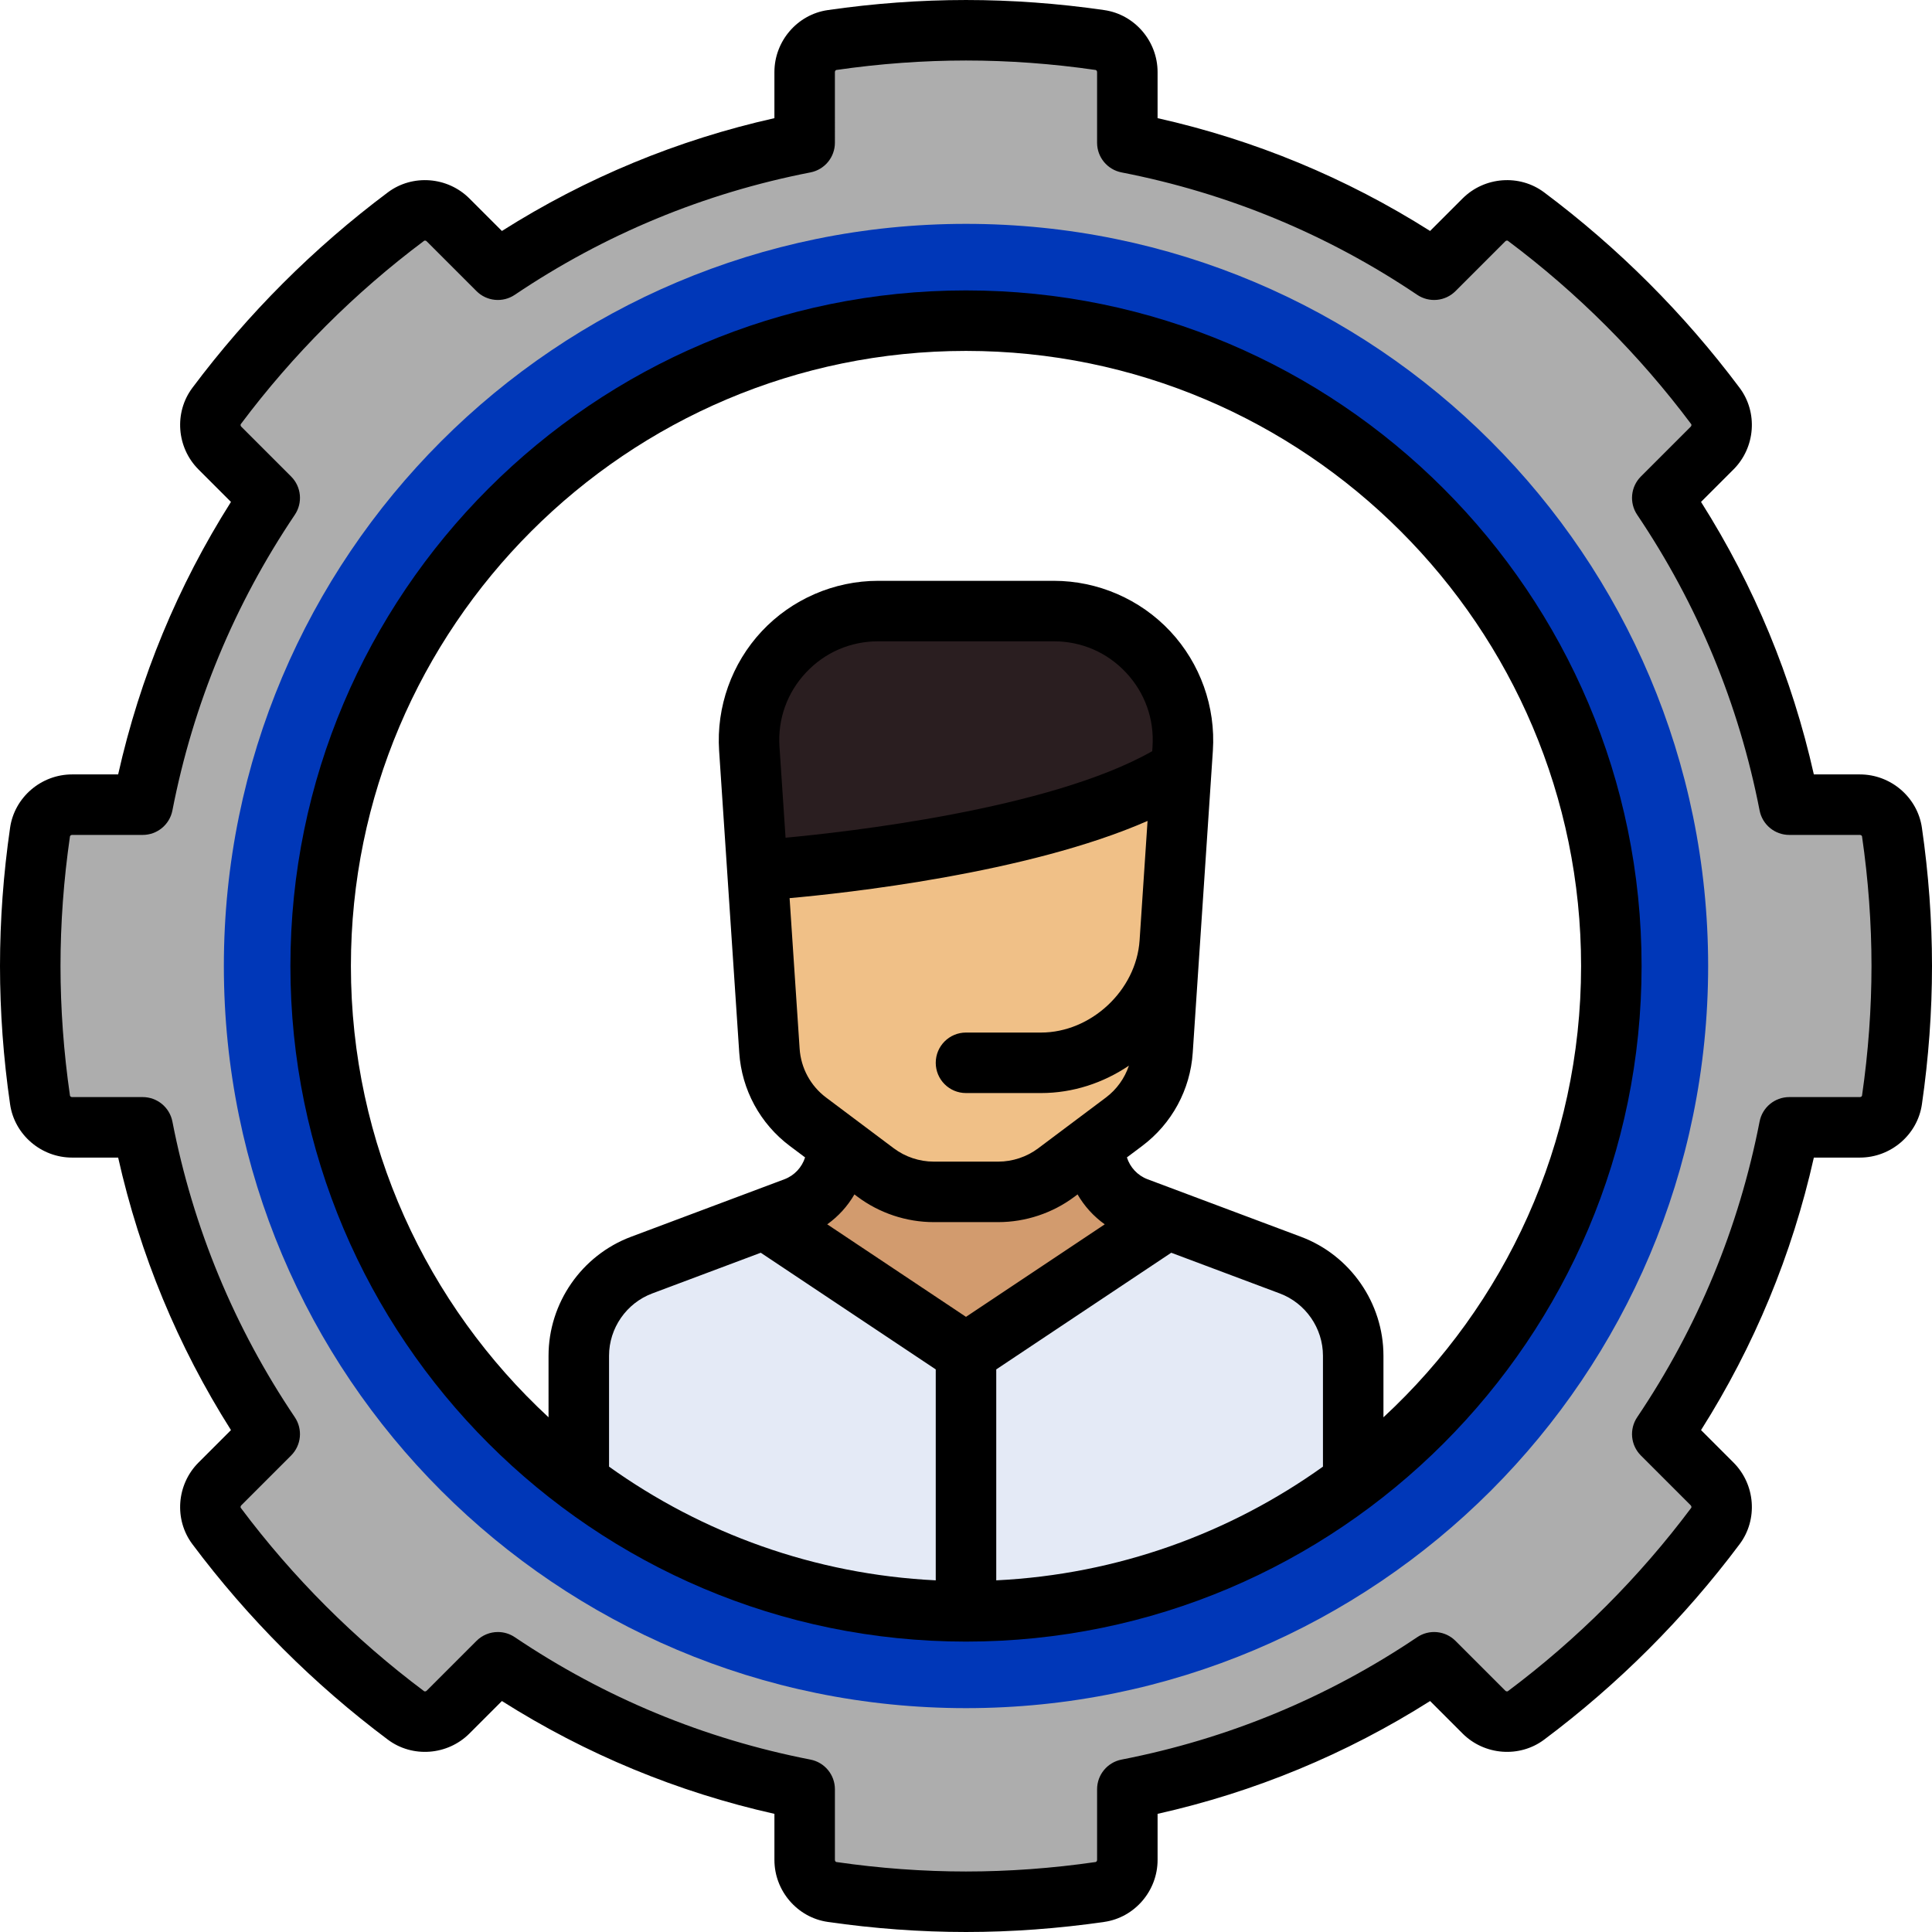 <!DOCTYPE svg PUBLIC "-//W3C//DTD SVG 1.1//EN" "http://www.w3.org/Graphics/SVG/1.1/DTD/svg11.dtd">
<!-- Uploaded to: SVG Repo, www.svgrepo.com, Transformed by: SVG Repo Mixer Tools -->
<svg height="800px" width="800px" version="1.1" id="Layer_1" xmlns="http://www.w3.org/2000/svg" xmlns:xlink="http://www.w3.org/1999/xlink" viewBox="0 0 512.002 512.002" xml:space="preserve" fill="#000000">
<g id="SVGRepo_bgCarrier" stroke-width="0"/>
<g id="SVGRepo_tracerCarrier" stroke-linecap="round" stroke-linejoin="round"/>
<g id="SVGRepo_iconCarrier"> <path style="fill:#D29B6E;" d="M358.614,401.371v-42.08c0-10.693-6.634-20.265-16.646-24.02l-40.666-15.25 c-6.675-2.503-11.097-10.393-11.097-17.522h-68.409c0,7.13-4.422,15.019-11.097,17.522l-40.666,15.25 c-10.012,3.755-16.646,13.327-16.646,24.02v42.08c0,0,27.852,34.205,102.617,34.205S358.614,401.371,358.614,401.371z"/> <path style="fill:#E4EAF6;" d="M256.003,435.576c74.764,0,102.611-34.205,102.611-34.205v-42.08 c0-10.693-6.634-20.265-16.646-24.019l-32.892-12.335l-42.127,35.107c-6.343,5.286-15.555,5.286-21.897,0l-42.127-35.107 l-32.892,12.335c-10.012,3.755-16.646,13.326-16.646,24.019v42.08C153.386,401.371,181.238,435.576,256.003,435.576z"/> <path style="fill:#adadad;" d="M501.39,220.489c-0.606-4.179-4.274-7.243-8.498-7.243h-18.713 c-5.772-29.62-17.391-57.148-33.658-81.3l13.205-13.205c2.989-2.989,3.411-7.763,0.879-11.147 c-14.247-19.037-31.16-35.95-50.198-50.198c-3.383-2.532-8.158-2.109-11.146,0.88l-13.206,13.206 c-24.151-16.269-51.679-27.886-81.299-33.658V19.109c0-4.223-3.063-7.892-7.243-8.498C279.913,8.929,268.066,8.018,256,8.018 c-12.066,0-23.913,0.911-35.513,2.593c-4.179,0.606-7.243,4.275-7.243,8.498v18.713c-29.62,5.772-57.148,17.39-81.299,33.658 L118.74,58.274c-2.989-2.989-7.763-3.412-11.147-0.88c-19.037,14.248-35.95,31.161-50.198,50.198 c-2.532,3.384-2.109,8.159,0.88,11.147l13.206,13.206c-16.269,24.151-27.886,51.679-33.658,81.299H19.108 c-4.223,0-7.892,3.063-8.498,7.243c-1.681,11.6-2.593,23.447-2.593,35.513c0,12.066,0.912,23.913,2.593,35.512 c0.606,4.179,4.275,7.244,8.498,7.244h18.713c5.772,29.62,17.39,57.148,33.658,81.299l-13.206,13.206 c-2.989,2.989-3.412,7.763-0.88,11.147c14.248,19.037,31.16,35.95,50.198,50.197c3.384,2.532,8.158,2.109,11.147-0.88l13.205-13.205 c24.151,16.269,51.679,27.886,81.299,33.658v18.713c0,4.223,3.063,7.892,7.243,8.498c11.6,1.682,23.447,2.593,35.513,2.593 s23.913-0.912,35.513-2.593c4.179-0.606,7.243-4.275,7.243-8.498v-18.713c29.62-5.772,57.148-17.39,81.299-33.658l13.206,13.205 c2.989,2.989,7.763,3.412,11.146,0.88c19.038-14.248,35.951-31.16,50.198-50.197c2.533-3.384,2.111-8.159-0.879-11.147 l-13.205-13.205c16.269-24.151,27.886-51.679,33.658-81.299h18.713c4.223,0,7.892-3.065,8.498-7.244 c1.681-11.6,2.593-23.446,2.593-35.512S503.072,232.088,501.39,220.489z M256,427.025c-94.454,0-171.023-76.57-171.023-171.023 c0-94.454,76.569-171.023,171.023-171.023s171.023,76.569,171.023,171.023C427.023,350.454,350.454,427.025,256,427.025z"/> <path style="fill:#0037b8;" d="M256,59.325c-108.622,0-196.676,88.054-196.676,196.676c0,108.621,88.054,196.676,196.676,196.676 s196.676-88.055,196.676-196.676C452.676,147.38,364.622,59.325,256,59.325z M256,427.025c-94.454,0-171.023-76.57-171.023-171.023 c0-94.454,76.569-171.023,171.023-171.023s171.023,76.569,171.023,171.023C427.023,350.454,350.454,427.025,256,427.025z"/> <path style="fill:#F0C087;" d="M313.426,198.419l-5.336,80.037c-0.497,7.46-4.224,14.331-10.205,18.817l-17.942,13.456 c-4.44,3.331-9.841,5.131-15.392,5.131h-17.102c-5.551,0-10.952-1.8-15.392-5.131l-17.942-13.457 c-5.98-4.485-9.708-11.357-10.205-18.817l-5.336-80.037c-1.316-19.742,14.342-36.48,34.129-36.48h46.594 C299.083,161.939,314.742,178.677,313.426,198.419z"/> <path style="fill:#2a1e20;" d="M279.297,161.939h-46.594c-19.786,0-35.446,16.738-34.129,36.479l2.127,31.91 c2.941-0.202,76.287-5.475,112.206-24.129l0.518-7.78C314.742,178.677,299.084,161.939,279.297,161.939z"/> <path d="M256,76.962c-98.723,0-179.04,80.317-179.04,179.04s80.317,179.04,179.04,179.04s179.04-80.317,179.04-179.04 S354.723,76.962,256,76.962z M206.573,197.886c-0.487-7.31,2.001-14.283,7.007-19.633c5.006-5.35,11.797-8.297,19.124-8.297h46.594 c7.326,0,14.118,2.947,19.124,8.297c5.006,5.351,7.494,12.323,7.007,19.633l0,0l-0.079,1.182 c-27.248,15.519-81.868,21.52-97.167,22.935L206.573,197.886z M304.115,217.556l-2.11,31.644 c-0.886,13.248-12.85,24.439-26.128,24.439H256c-4.427,0-8.017,3.589-8.017,8.017c0,4.427,3.589,8.017,8.017,8.017h19.877 c8.494,0,16.544-2.698,23.299-7.268c-1.13,3.336-3.223,6.298-6.099,8.456l-17.944,13.456c-3.032,2.275-6.792,3.527-10.582,3.527 h-17.102c-3.79,0-7.55-1.253-10.582-3.527l-17.942-13.457c-4.116-3.087-6.673-7.802-7.015-12.937l-2.66-39.906 C223.541,236.741,272.263,231.531,304.115,217.556z M226.432,316.531l0.814,0.611c5.79,4.343,12.965,6.734,20.202,6.734h17.102 c7.237,0,14.412-2.391,20.202-6.734l0.814-0.611c1.797,3.112,4.254,5.823,7.206,7.933L256,348.98l-36.775-24.517 C222.178,322.354,224.634,319.642,226.432,316.531z M350.597,388.677c-24.656,17.63-54.408,28.566-86.58,30.132v-55.903 l46.373-30.915l28.764,10.786c6.845,2.566,11.445,9.203,11.445,16.513v29.386H350.597z M201.61,331.99l46.373,30.916v55.903 c-32.173-1.566-61.924-12.502-86.58-30.132v-29.386c0-7.31,4.599-13.947,11.445-16.513L201.61,331.99z M366.63,375.6v-16.309 c0-13.957-8.78-26.626-21.848-31.526l-40.666-15.25c-2.65-0.994-4.644-3.171-5.474-5.79l4.053-3.04 c7.858-5.894,12.74-14.895,13.393-24.696l1.914-28.724c0-0.002,0-0.004,0.001-0.006c0-0.001,0-0.002,0-0.003l3.421-51.303 c0.775-11.616-3.342-23.153-11.295-31.653c-7.954-8.501-19.191-13.377-30.833-13.377h-46.594c-11.641,0-22.88,4.876-30.832,13.377 s-12.07,20.037-11.295,31.653l5.336,80.037c0.653,9.801,5.536,18.803,13.393,24.696l4.053,3.04c-0.828,2.619-2.824,4.796-5.474,5.79 l-40.666,15.25c-13.068,4.9-21.848,17.57-21.848,31.526V375.6c-32.189-29.797-52.376-72.381-52.376-119.599 c0-89.882,73.124-163.006,163.006-163.006s163.006,73.124,163.006,163.006C419.006,303.219,398.819,345.804,366.63,375.6z"/> <path d="M509.324,219.34c-1.166-8.044-8.23-14.11-16.431-14.11h-12.204c-5.774-25.722-15.81-49.962-29.898-72.217l8.604-8.604 c5.807-5.807,6.507-15.101,1.629-21.619c-14.717-19.663-32.149-37.096-51.812-51.814c-6.517-4.877-15.811-4.178-21.619,1.629 l-8.604,8.604c-22.254-14.088-46.495-24.124-72.217-29.897V19.109c0-8.202-6.066-15.265-14.109-16.431 C280.419,0.903,268.084,0.002,256,0.002s-24.419,0.901-36.663,2.677c-8.043,1.166-14.109,8.229-14.109,16.431v12.204 c-25.722,5.773-49.962,15.809-72.217,29.897l-8.604-8.604c-5.807-5.807-15.101-6.506-21.619-1.628 c-19.662,14.715-37.096,32.149-51.812,51.812c-4.877,6.518-4.177,15.812,1.629,21.619l8.604,8.604 C47.12,155.268,37.084,179.508,31.31,205.23H19.108c-8.201,0-15.265,6.066-16.431,14.109C0.9,231.584,0,243.92,0,256.002 c0,12.082,0.9,24.417,2.677,36.663c1.166,8.043,8.23,14.109,16.431,14.109h12.204c5.774,25.722,15.81,49.961,29.898,72.216 l-8.604,8.604c-5.808,5.807-6.508,15.101-1.629,21.619c14.718,19.663,32.149,37.096,51.812,51.812 c6.518,4.877,15.811,4.178,21.619-1.629l8.604-8.604c22.254,14.088,46.494,24.124,72.217,29.897v12.204 c0,8.202,6.066,15.265,14.109,16.431c12.245,1.775,24.58,2.676,36.663,2.676c12.083,0,24.419-0.901,36.663-2.676 c8.043-1.166,14.109-8.229,14.109-16.431v-12.204c25.722-5.774,49.961-15.809,72.217-29.897l8.604,8.605 c5.807,5.806,15.101,6.505,21.619,1.628c19.663-14.718,37.096-32.149,51.812-51.812c4.878-6.519,4.178-15.813-1.629-21.62 l-8.604-8.604c14.088-22.253,24.123-46.494,29.898-72.217h12.204c8.201,0,15.265-6.066,16.431-14.109 c1.776-12.246,2.676-24.581,2.676-36.663C512,243.92,511.1,231.584,509.324,219.34z M493.456,290.363 c-0.026,0.177-0.273,0.377-0.563,0.377h-18.713c-3.836,0-7.135,2.718-7.868,6.483c-5.494,28.195-16.409,54.557-32.439,78.354 c-2.143,3.181-1.733,7.435,0.98,10.147l13.206,13.206c0.204,0.204,0.237,0.53,0.129,0.674 c-13.799,18.438-30.146,34.784-48.584,48.583c-0.142,0.108-0.469,0.075-0.674-0.13l-13.205-13.205 c-2.712-2.713-6.966-3.123-10.148-0.98c-23.797,16.031-50.159,26.945-78.353,32.439c-3.766,0.734-6.483,4.032-6.483,7.869v18.713 c0,0.291-0.199,0.538-0.377,0.563c-11.486,1.666-23.047,2.511-34.363,2.511c-11.315,0-22.876-0.844-34.362-2.511 c-0.179-0.026-0.377-0.273-0.377-0.563v-18.713c0-3.836-2.717-7.135-6.483-7.869c-28.194-5.494-54.557-16.409-78.353-32.439 c-1.364-0.918-2.924-1.368-4.477-1.368c-2.068,0-4.122,0.798-5.672,2.348l-13.205,13.205c-0.204,0.204-0.53,0.239-0.676,0.13 c-18.438-13.799-34.784-30.145-48.584-48.583c-0.108-0.143-0.075-0.469,0.13-0.674l13.206-13.206 c2.713-2.713,3.123-6.966,0.98-10.148c-16.031-23.797-26.945-50.159-32.439-78.353c-0.733-3.765-4.032-6.483-7.868-6.483H19.108 c-0.291,0-0.538-0.2-0.563-0.377c-1.666-11.486-2.511-23.047-2.511-34.362c0-11.314,0.844-22.875,2.511-34.362 c0.026-0.179,0.273-0.377,0.563-0.377h18.713c3.836,0,7.135-2.718,7.868-6.483c5.494-28.194,16.409-54.556,32.439-78.354 c2.143-3.181,1.733-7.435-0.98-10.147l-13.206-13.205c-0.204-0.204-0.237-0.531-0.13-0.676 c13.799-18.438,30.146-34.784,48.584-48.583c0.144-0.108,0.47-0.074,0.674,0.129l13.205,13.206c2.712,2.712,6.965,3.123,10.148,0.98 c23.797-16.031,50.159-26.945,78.353-32.439c3.766-0.734,6.483-4.032,6.483-7.868V19.109c0-0.291,0.199-0.538,0.377-0.563 c11.487-1.666,23.049-2.511,34.364-2.511c11.315,0,22.876,0.844,34.362,2.511c0.178,0.026,0.377,0.273,0.377,0.563v18.713 c0,3.836,2.717,7.135,6.483,7.868c28.194,5.494,54.556,16.409,78.353,32.439c3.182,2.143,7.435,1.733,10.148-0.98l13.205-13.205 c0.206-0.204,0.533-0.237,0.676-0.13c18.438,13.799,34.784,30.145,48.583,48.583c0.108,0.144,0.075,0.47-0.129,0.676l-13.205,13.205 c-2.713,2.713-3.123,6.967-0.98,10.148c16.031,23.798,26.945,50.16,32.439,78.354c0.733,3.765,4.032,6.483,7.868,6.483h18.713 c0.291,0,0.538,0.199,0.563,0.377c1.666,11.486,2.511,23.047,2.511,34.362C495.967,267.316,495.122,278.877,493.456,290.363z"/> </g>
</svg>